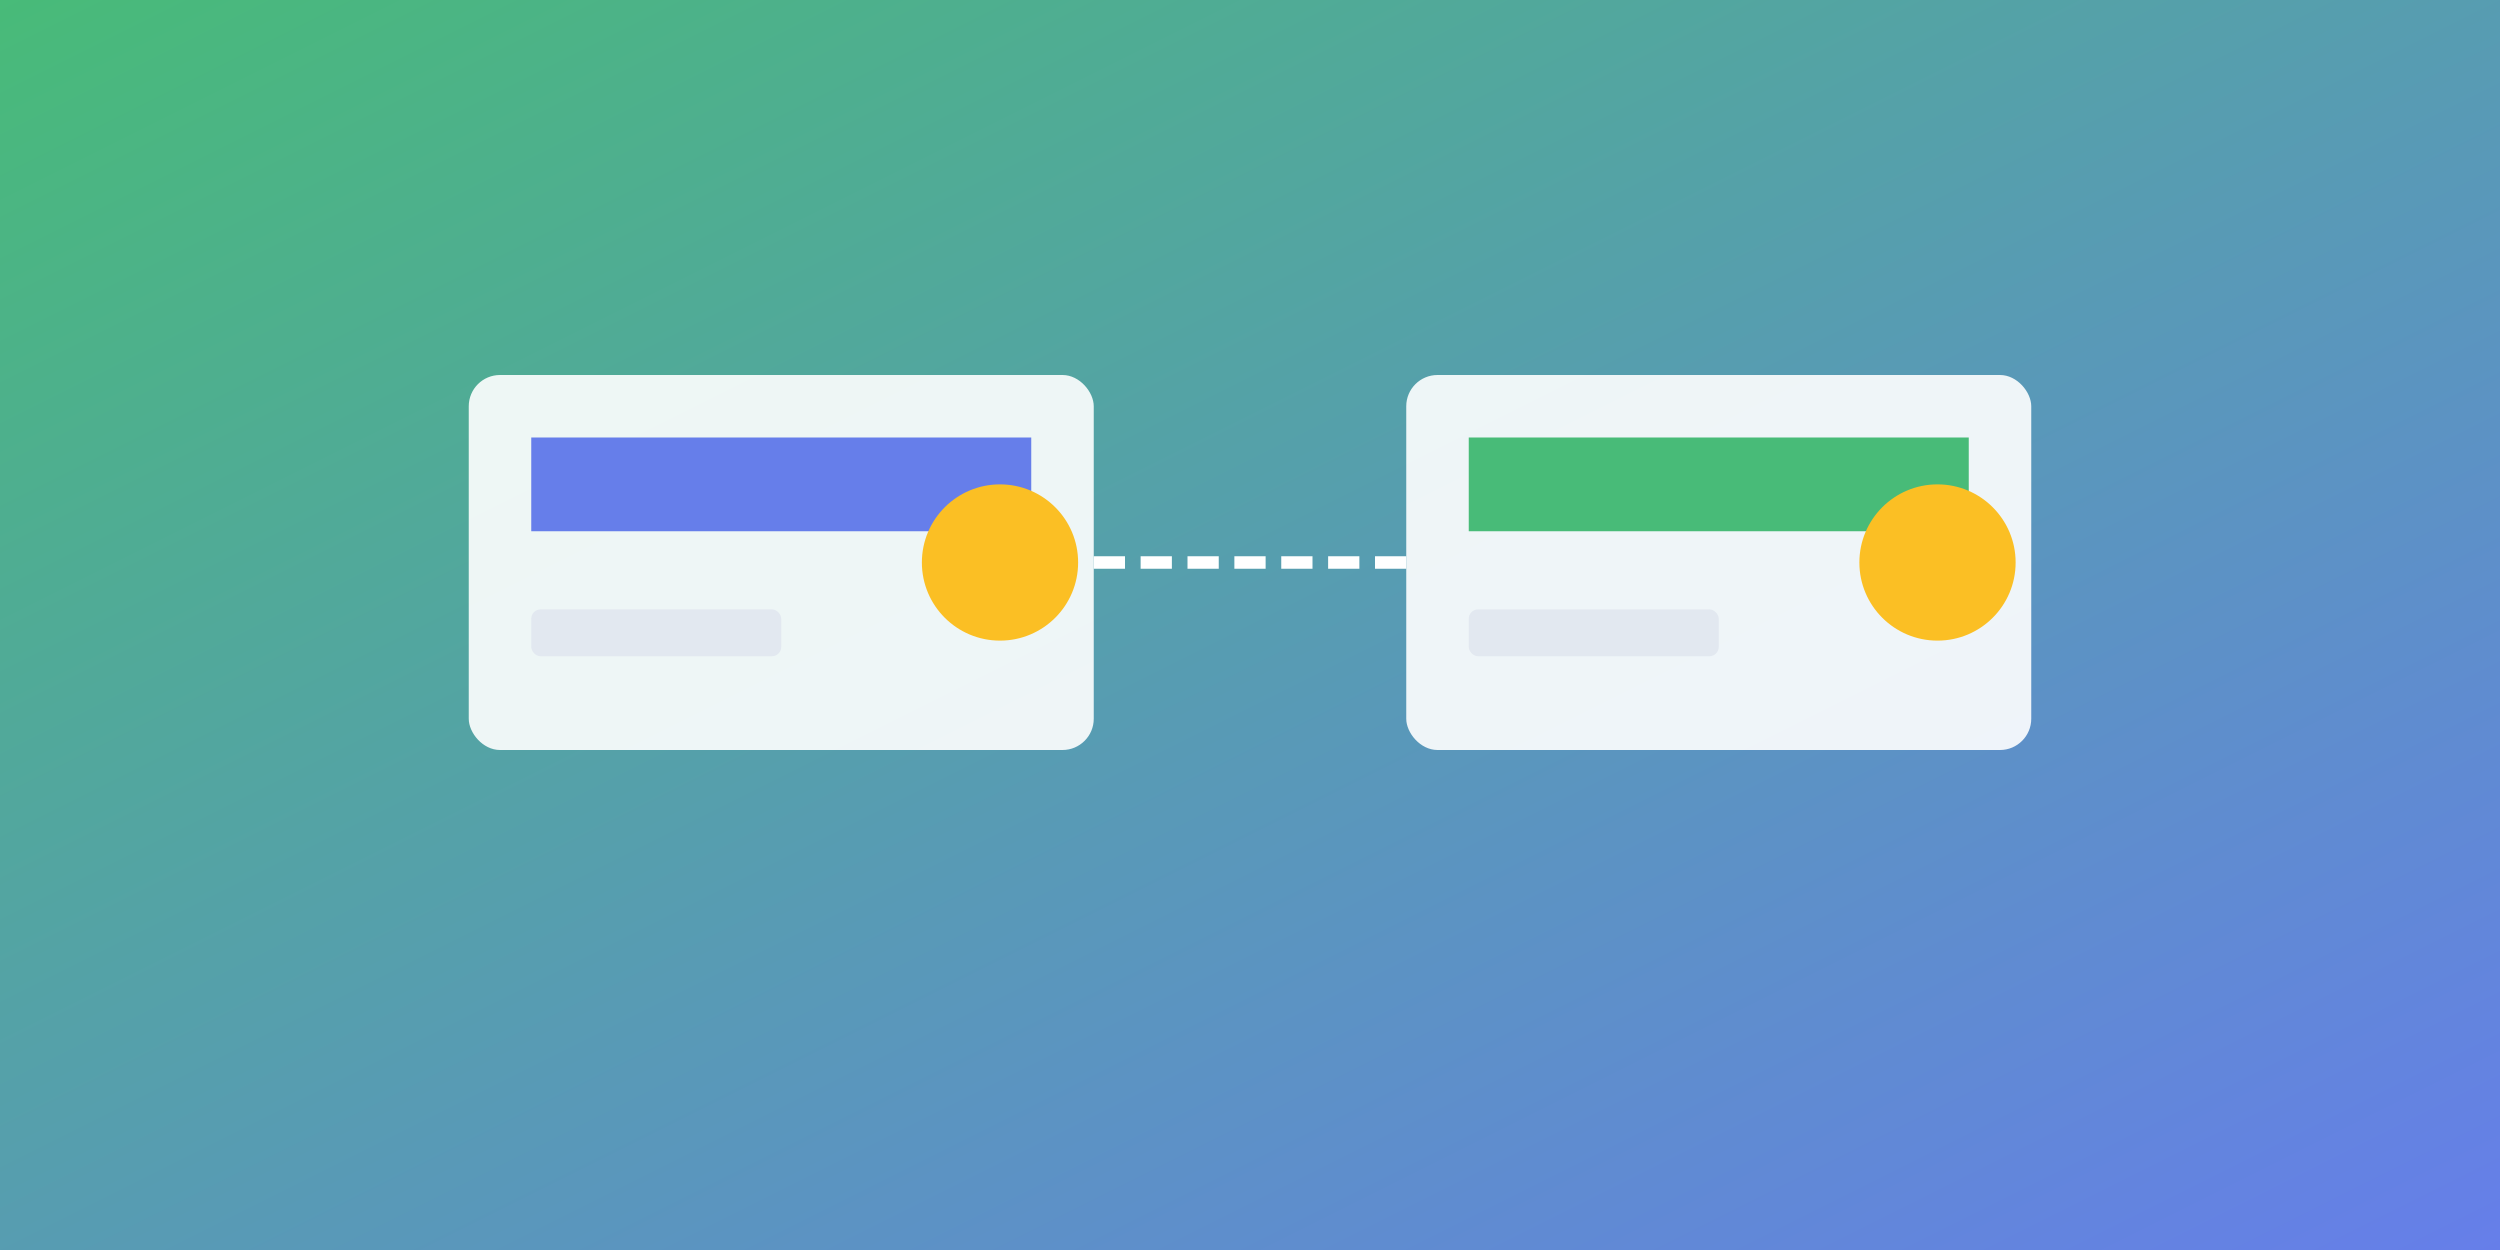 <svg xmlns="http://www.w3.org/2000/svg" viewBox="0 0 800 400" width="800" height="400">
  <rect x="0" y="0" width="800" height="400" fill="#333333" stroke="none"/>
  <defs>
    <linearGradient id="bankGrad" x1="0%" y1="0%" x2="100%" y2="100%">
      <stop offset="0%" style="stop-color:#48bb78;stop-opacity:1" />
      <stop offset="100%" style="stop-color:#667eea;stop-opacity:1" />
    </linearGradient>
  </defs>
  <rect width="800" height="400" fill="url(#bankGrad)"/>
  <rect x="150" y="120" width="200" height="120" rx="10" fill="white" opacity="0.9"/>
  <rect x="170" y="140" width="160" height="30" fill="#667eea"/>
  <circle cx="320" cy="180" r="25" fill="#fbbf24"/>
  <rect x="170" y="195" width="80" height="15" rx="3" fill="#e2e8f0"/>
  <rect x="450" y="120" width="200" height="120" rx="10" fill="white" opacity="0.9"/>
  <rect x="470" y="140" width="160" height="30" fill="#48bb78"/>
  <circle cx="620" cy="180" r="25" fill="#fbbf24"/>
  <rect x="470" y="195" width="80" height="15" rx="3" fill="#e2e8f0"/>
  <path d="M350 180 L450 180" stroke="white" stroke-width="4" stroke-dasharray="10,5"/>
</svg>
